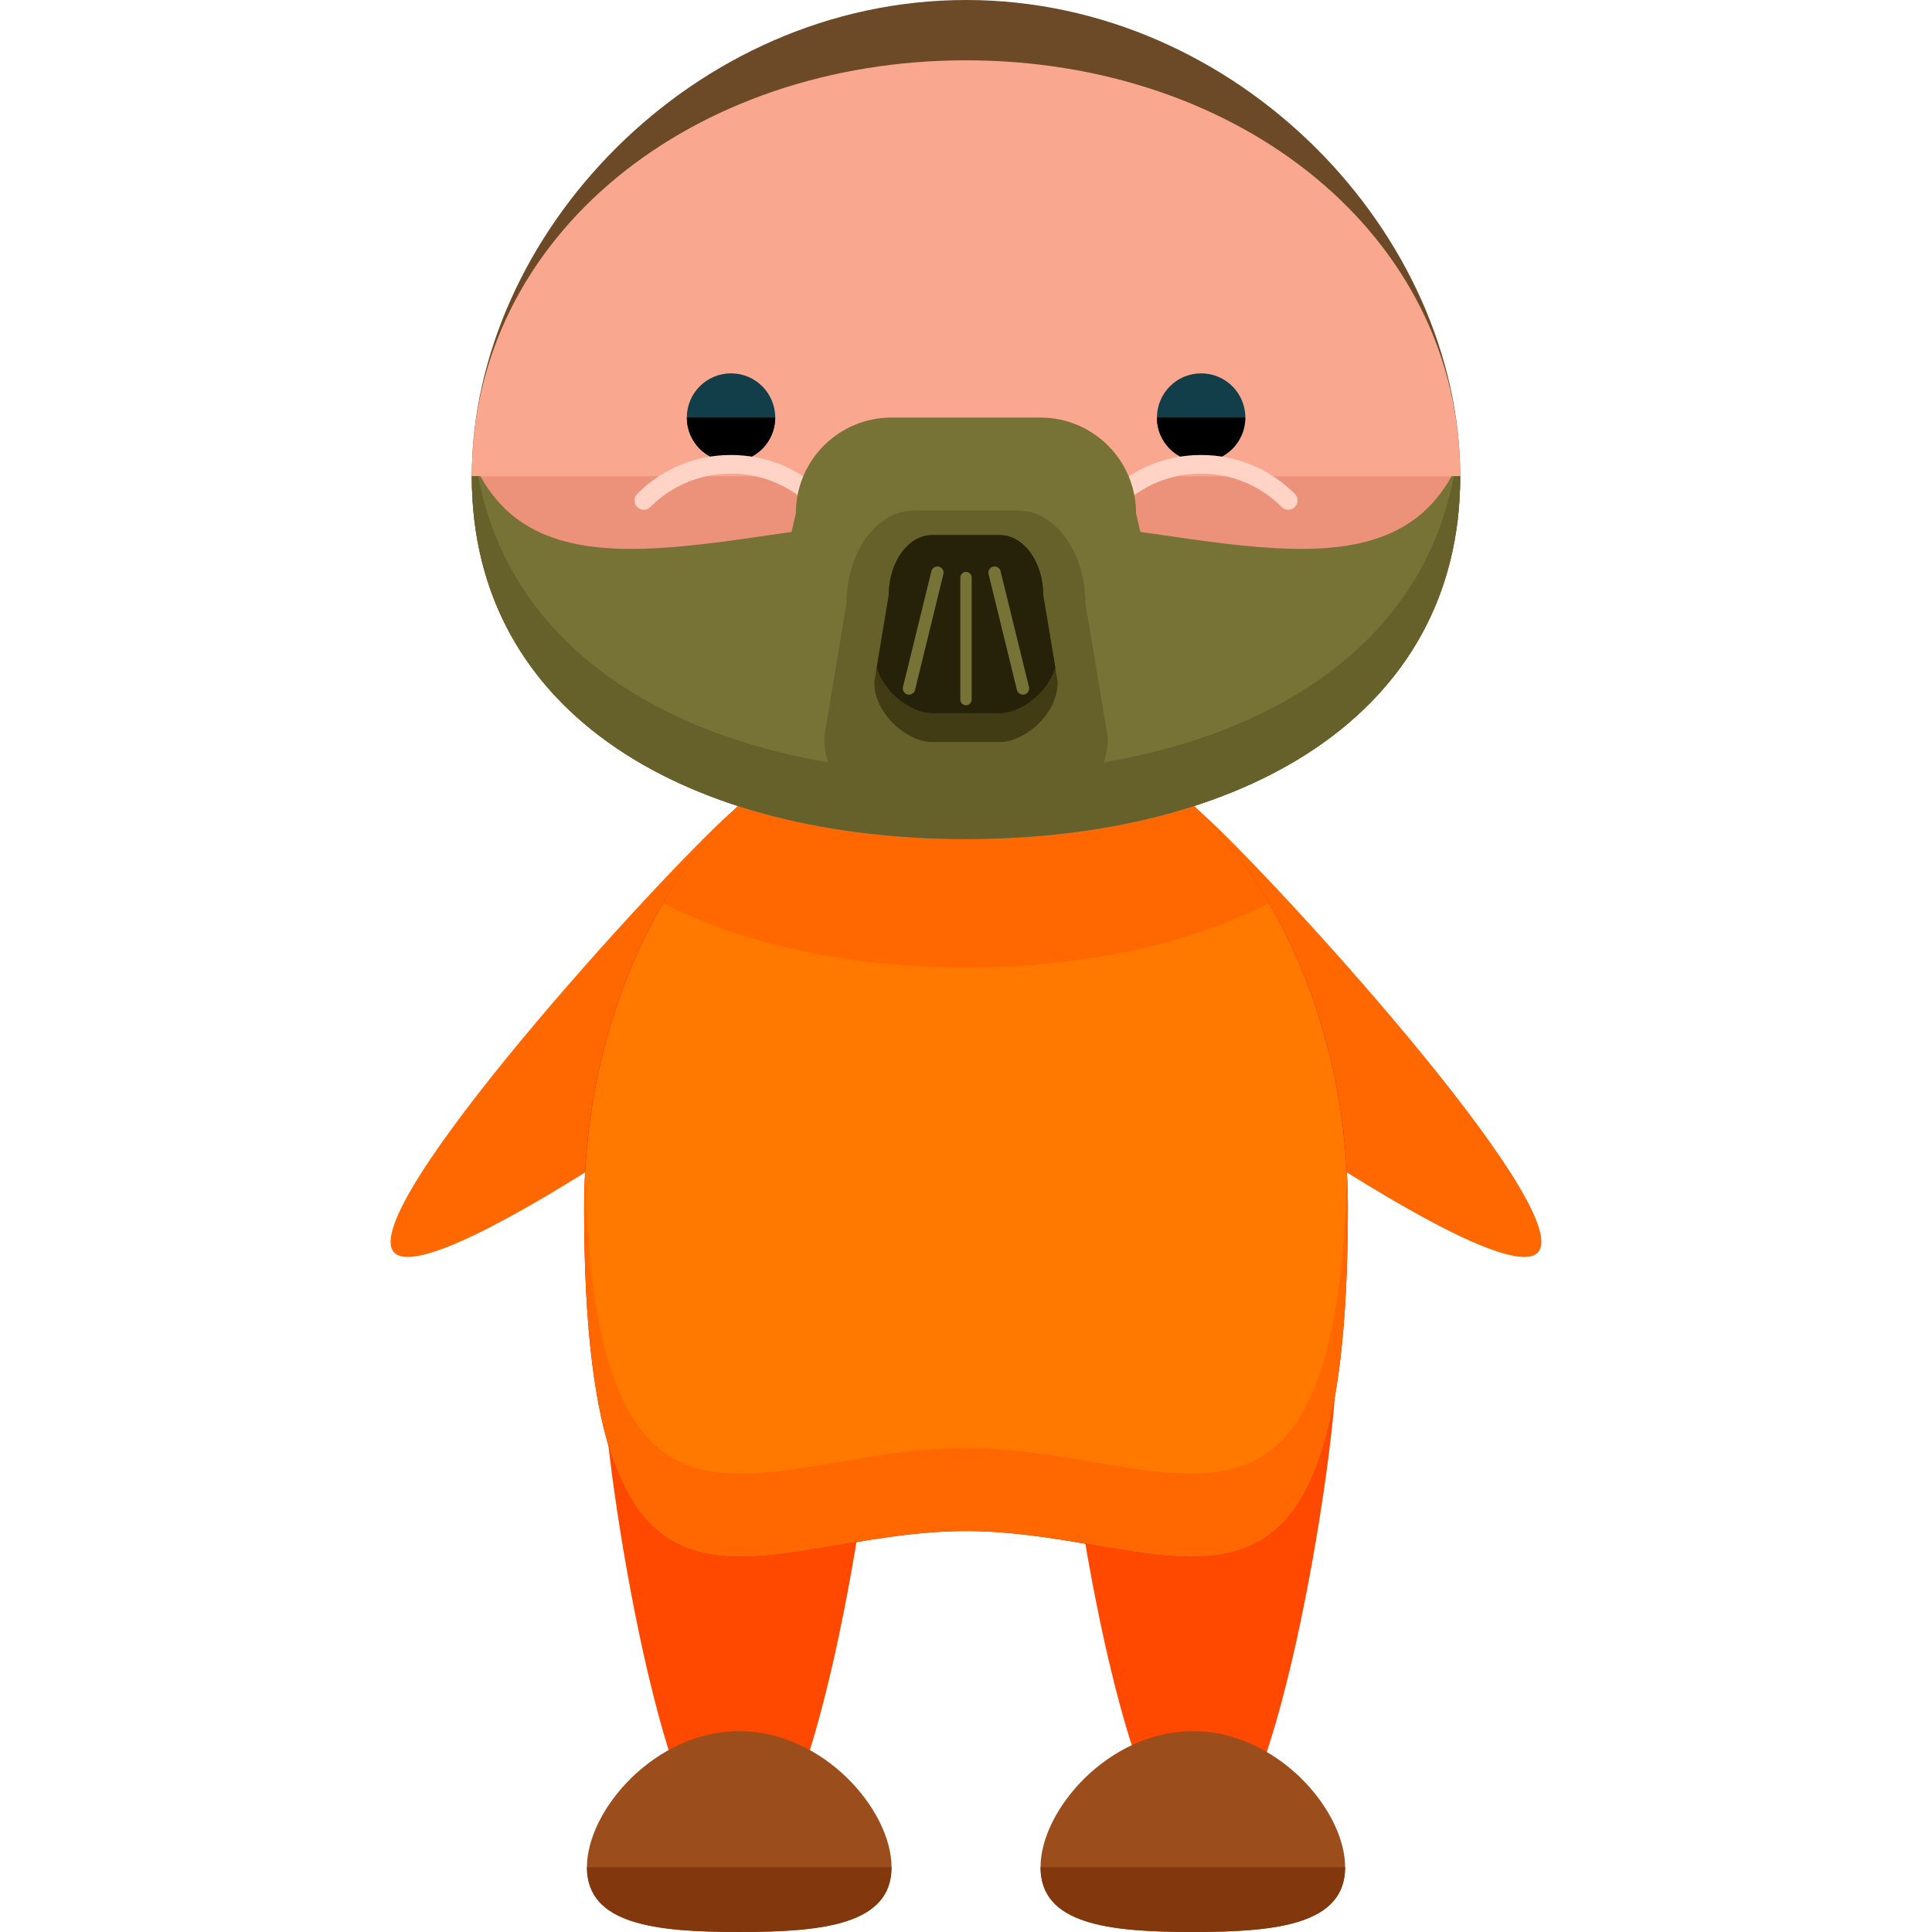 <?xml version="1.0" encoding="iso-8859-1"?>
<!-- Uploaded to: SVG Repo, www.svgrepo.com, Generator: SVG Repo Mixer Tools -->
<svg height="800px" width="800px" version="1.1" id="Layer_1" xmlns="http://www.w3.org/2000/svg" xmlns:xlink="http://www.w3.org/1999/xlink" 
	 viewBox="0 0 504.123 504.123" xml:space="preserve">
<g>
	<path style="fill:#FF6700;" d="M241.073,203.768c10.027,11.28,3.663,33.296-14.218,49.215
		c-17.881,15.896-114.018,85.031-124.062,73.767c-10.012-11.296,69.892-98.706,87.773-114.601
		C208.431,196.246,231.046,192.496,241.073,203.768z"/>
	<path style="fill:#FF6700;" d="M263.05,203.768c-10.027,11.28-3.663,33.296,14.218,49.215
		c17.881,15.896,114.018,85.031,124.062,73.767c10.012-11.296-69.892-98.706-87.773-114.601
		C295.692,196.246,273.077,192.496,263.05,203.768z"/>
</g>
<g>
	<path style="fill:#FF4800;" d="M348.538,358.951c0,19.511-15.817,124.676-35.336,124.676c-19.495,0-35.304-105.173-35.304-124.676
		c0-19.495,15.817-35.32,35.304-35.32C332.721,323.631,348.538,339.464,348.538,358.951z"/>
	<path style="fill:#FF4800;" d="M228.218,361.905c0,19.511-15.817,124.676-35.336,124.676c-19.495,0-35.304-105.173-35.304-124.676
		c0-19.495,15.817-35.32,35.304-35.32C212.401,326.585,228.218,342.418,228.218,361.905z"/>
</g>
<path style="fill:#CE1111;" d="M351.705,315.242c0,126.322-44.599,84.259-99.643,84.259c-55.028,0-99.643,42.063-99.643-84.259
	c0-72.231,44.631-130.788,99.643-130.788C307.09,184.462,351.705,243.019,351.705,315.242z"/>
<path style="fill:#FF6700;" d="M351.705,315.242c0,126.322-44.599,84.259-99.643,84.259c-55.028,0-99.643,42.063-99.643-84.259
	c0-72.231,44.631-130.788,99.643-130.788C307.09,184.462,351.705,243.019,351.705,315.242z"/>
<path style="fill:#FF7900;" d="M252.062,184.462c-53.28,0-96.681,54.957-99.383,124.014c3.513,107.874,46.655,69.372,99.383,69.372
	c52.744,0,95.862,38.51,99.383-69.372C348.743,239.419,305.349,184.462,252.062,184.462z"/>
<path style="fill:#9B4E1B;" d="M232.629,487.219c0,14.935-17.802,16.904-39.739,16.904s-39.739-1.969-39.739-16.904
	c0-14.935,17.802-35.509,39.739-35.509S232.629,472.277,232.629,487.219z"/>
<path style="fill:#82370D;" d="M232.629,487.219c0,14.935-17.802,16.904-39.739,16.904s-39.739-1.969-39.739-16.904"/>
<path style="fill:#9B4E1B;" d="M350.988,487.219c0,14.935-17.802,16.904-39.739,16.904s-39.739-1.969-39.739-16.904
	c0-14.935,17.802-35.509,39.739-35.509S350.988,472.277,350.988,487.219z"/>
<path style="fill:#82370D;" d="M350.988,487.219c0,14.935-17.802,16.904-39.739,16.904s-39.739-1.969-39.739-16.904"/>
<path style="fill:#FF6700;" d="M173.088,235.725c21.835,11.059,49.191,16.691,78.99,16.691c29.783,0,57.139-5.632,78.966-16.691
	c-18.211-31.106-46.773-51.263-78.982-51.263C219.861,184.462,191.291,204.603,173.088,235.725z"/>
<path style="fill:#6D4A27;" d="M381.015,124.258c0,63-57.738,94.681-128.937,94.681c-71.215,0-128.969-31.673-128.969-94.681
	C123.108,61.227,180.862,0,252.077,0C323.277,0,381.015,61.227,381.015,124.258z"/>
<path style="fill:#F9A88F;" d="M381.015,124.258c0,63-57.738,94.681-128.937,94.681c-71.215,0-128.969-31.673-128.969-94.681
	c0-63.031,57.754-108.52,128.969-108.52C323.277,15.738,381.015,61.227,381.015,124.258z"/>
<path style="fill:#ED927A;" d="M381.015,124.258c0,63-57.738,94.681-128.937,94.681c-71.215,0-128.969-31.673-128.969-94.681"/>
<path style="fill:#777236;" d="M252.077,134.554c-53.429,0-107.15,25.198-126.716-10.295h-2.253c0,63,57.754,94.681,128.969,94.681
	c71.2,0,128.937-31.673,128.937-94.681h-2.253C359.188,159.752,305.483,134.554,252.077,134.554z"/>
<path style="fill:#66602A;" d="M252.077,201.862c-64.425,0-117.681-26.017-127.275-77.603h-1.694c0,63,57.754,94.681,128.969,94.681
	c71.2,0,128.937-31.673,128.937-94.681h-1.694C369.727,175.844,316.495,201.862,252.077,201.862z"/>
<circle style="fill:#113E49;" cx="190.748" cy="108.954" r="11.532"/>
<path d="M202.279,108.954c0,6.388-5.167,11.54-11.54,11.54c-6.372,0-11.524-5.152-11.524-11.54"/>
<path style="fill:#FFD3C5;" d="M213.496,133.018c-0.614,0-1.245-0.228-1.725-0.725c-5.632-5.616-13.107-8.72-21.047-8.72h-0.016
	c-7.94,0-15.399,3.111-21,8.72c-0.953,0.953-2.489,0.969-3.434,0c-0.953-0.922-0.985-2.458-0.031-3.419
	c6.538-6.538,15.218-10.153,24.458-10.153h0.016c9.263,0,17.951,3.584,24.505,10.138c0.937,0.937,0.937,2.505,0,3.434
	C214.756,132.781,214.142,133.018,213.496,133.018z"/>
<circle style="fill:#113E49;" cx="313.423" cy="108.954" r="11.532"/>
<path d="M301.859,108.954c0,6.388,5.151,11.54,11.54,11.54c6.372,0,11.524-5.152,11.524-11.54"/>
<path style="fill:#FFD3C5;" d="M290.643,133.018c0.599,0,1.229-0.228,1.709-0.725c5.632-5.616,13.107-8.72,21.047-8.72h0.016
	c7.94,0,15.415,3.111,21.016,8.72c0.937,0.953,2.473,0.969,3.434,0c0.953-0.922,0.969-2.458,0.016-3.419
	c-6.506-6.538-15.218-10.153-24.458-10.153h-0.016c-9.248,0-17.936,3.584-24.505,10.138c-0.922,0.937-0.922,2.505,0,3.434
	C289.382,132.781,289.997,133.018,290.643,133.018z"/>
<path style="fill:#777236;" d="M304.758,169.984c0,13.785-19.511,24.954-33.288,24.954h-38.849
	c-13.777,0-33.272-11.169-33.272-24.954l8.318-36.061c0-13.8,11.177-24.97,24.954-24.97h38.849c13.777,0,24.962,11.169,24.962,24.97
	L304.758,169.984z"/>
<path style="fill:#66602A;" d="M289.067,192.52c0,13.383-13.698,24.245-23.371,24.245h-27.286c-9.681,0-23.363-10.862-23.363-24.245
	l5.829-35.029c0-13.383,7.853-24.261,17.534-24.261h27.286c9.673,0,17.526,10.878,17.526,24.261L289.067,192.52z"/>
<path style="fill:#423C14;" d="M275.984,177.955c0,8.649-8.854,15.675-15.108,15.675h-17.636c-6.262,0-15.108-7.034-15.108-15.675
	l3.773-22.662c0-8.649,5.081-15.675,11.335-15.675h17.636c6.254,0,11.327,7.034,11.327,15.675L275.984,177.955z"/>
<path style="fill:#262109;" d="M260.876,139.618h-17.636c-6.262,0-11.335,7.034-11.335,15.675l-3.135,18.889
	c2.048,6.814,9.169,11.894,14.478,11.894h17.636c5.301,0,12.422-5.081,14.486-11.894l-3.151-18.889
	C272.211,146.645,267.13,139.618,260.876,139.618z"/>
<g>
	<path style="fill:#777236;" d="M238.765,180.019c-0.213,0.874-1.095,1.402-1.961,1.197l0,0c-0.866-0.213-1.394-1.095-1.182-1.969
		l7.404-30.2c0.213-0.874,1.095-1.402,1.961-1.182l0,0c0.866,0.213,1.402,1.079,1.174,1.953L238.765,180.019z"/>
	<path style="fill:#777236;" d="M265.342,180.019c0.221,0.874,1.103,1.402,1.969,1.197l0,0c0.866-0.213,1.394-1.095,1.182-1.969
		l-7.412-30.2c-0.213-0.874-1.087-1.402-1.953-1.182l0,0c-0.874,0.213-1.402,1.079-1.174,1.953L265.342,180.019z"/>
	<path style="fill:#777236;" d="M253.542,182.54c0,0.819-0.662,1.481-1.481,1.481l0,0c-0.819,0-1.481-0.662-1.481-1.481v-31.831
		c0-0.819,0.662-1.481,1.481-1.481l0,0c0.819,0,1.481,0.662,1.481,1.481V182.54z"/>
</g>
</svg>